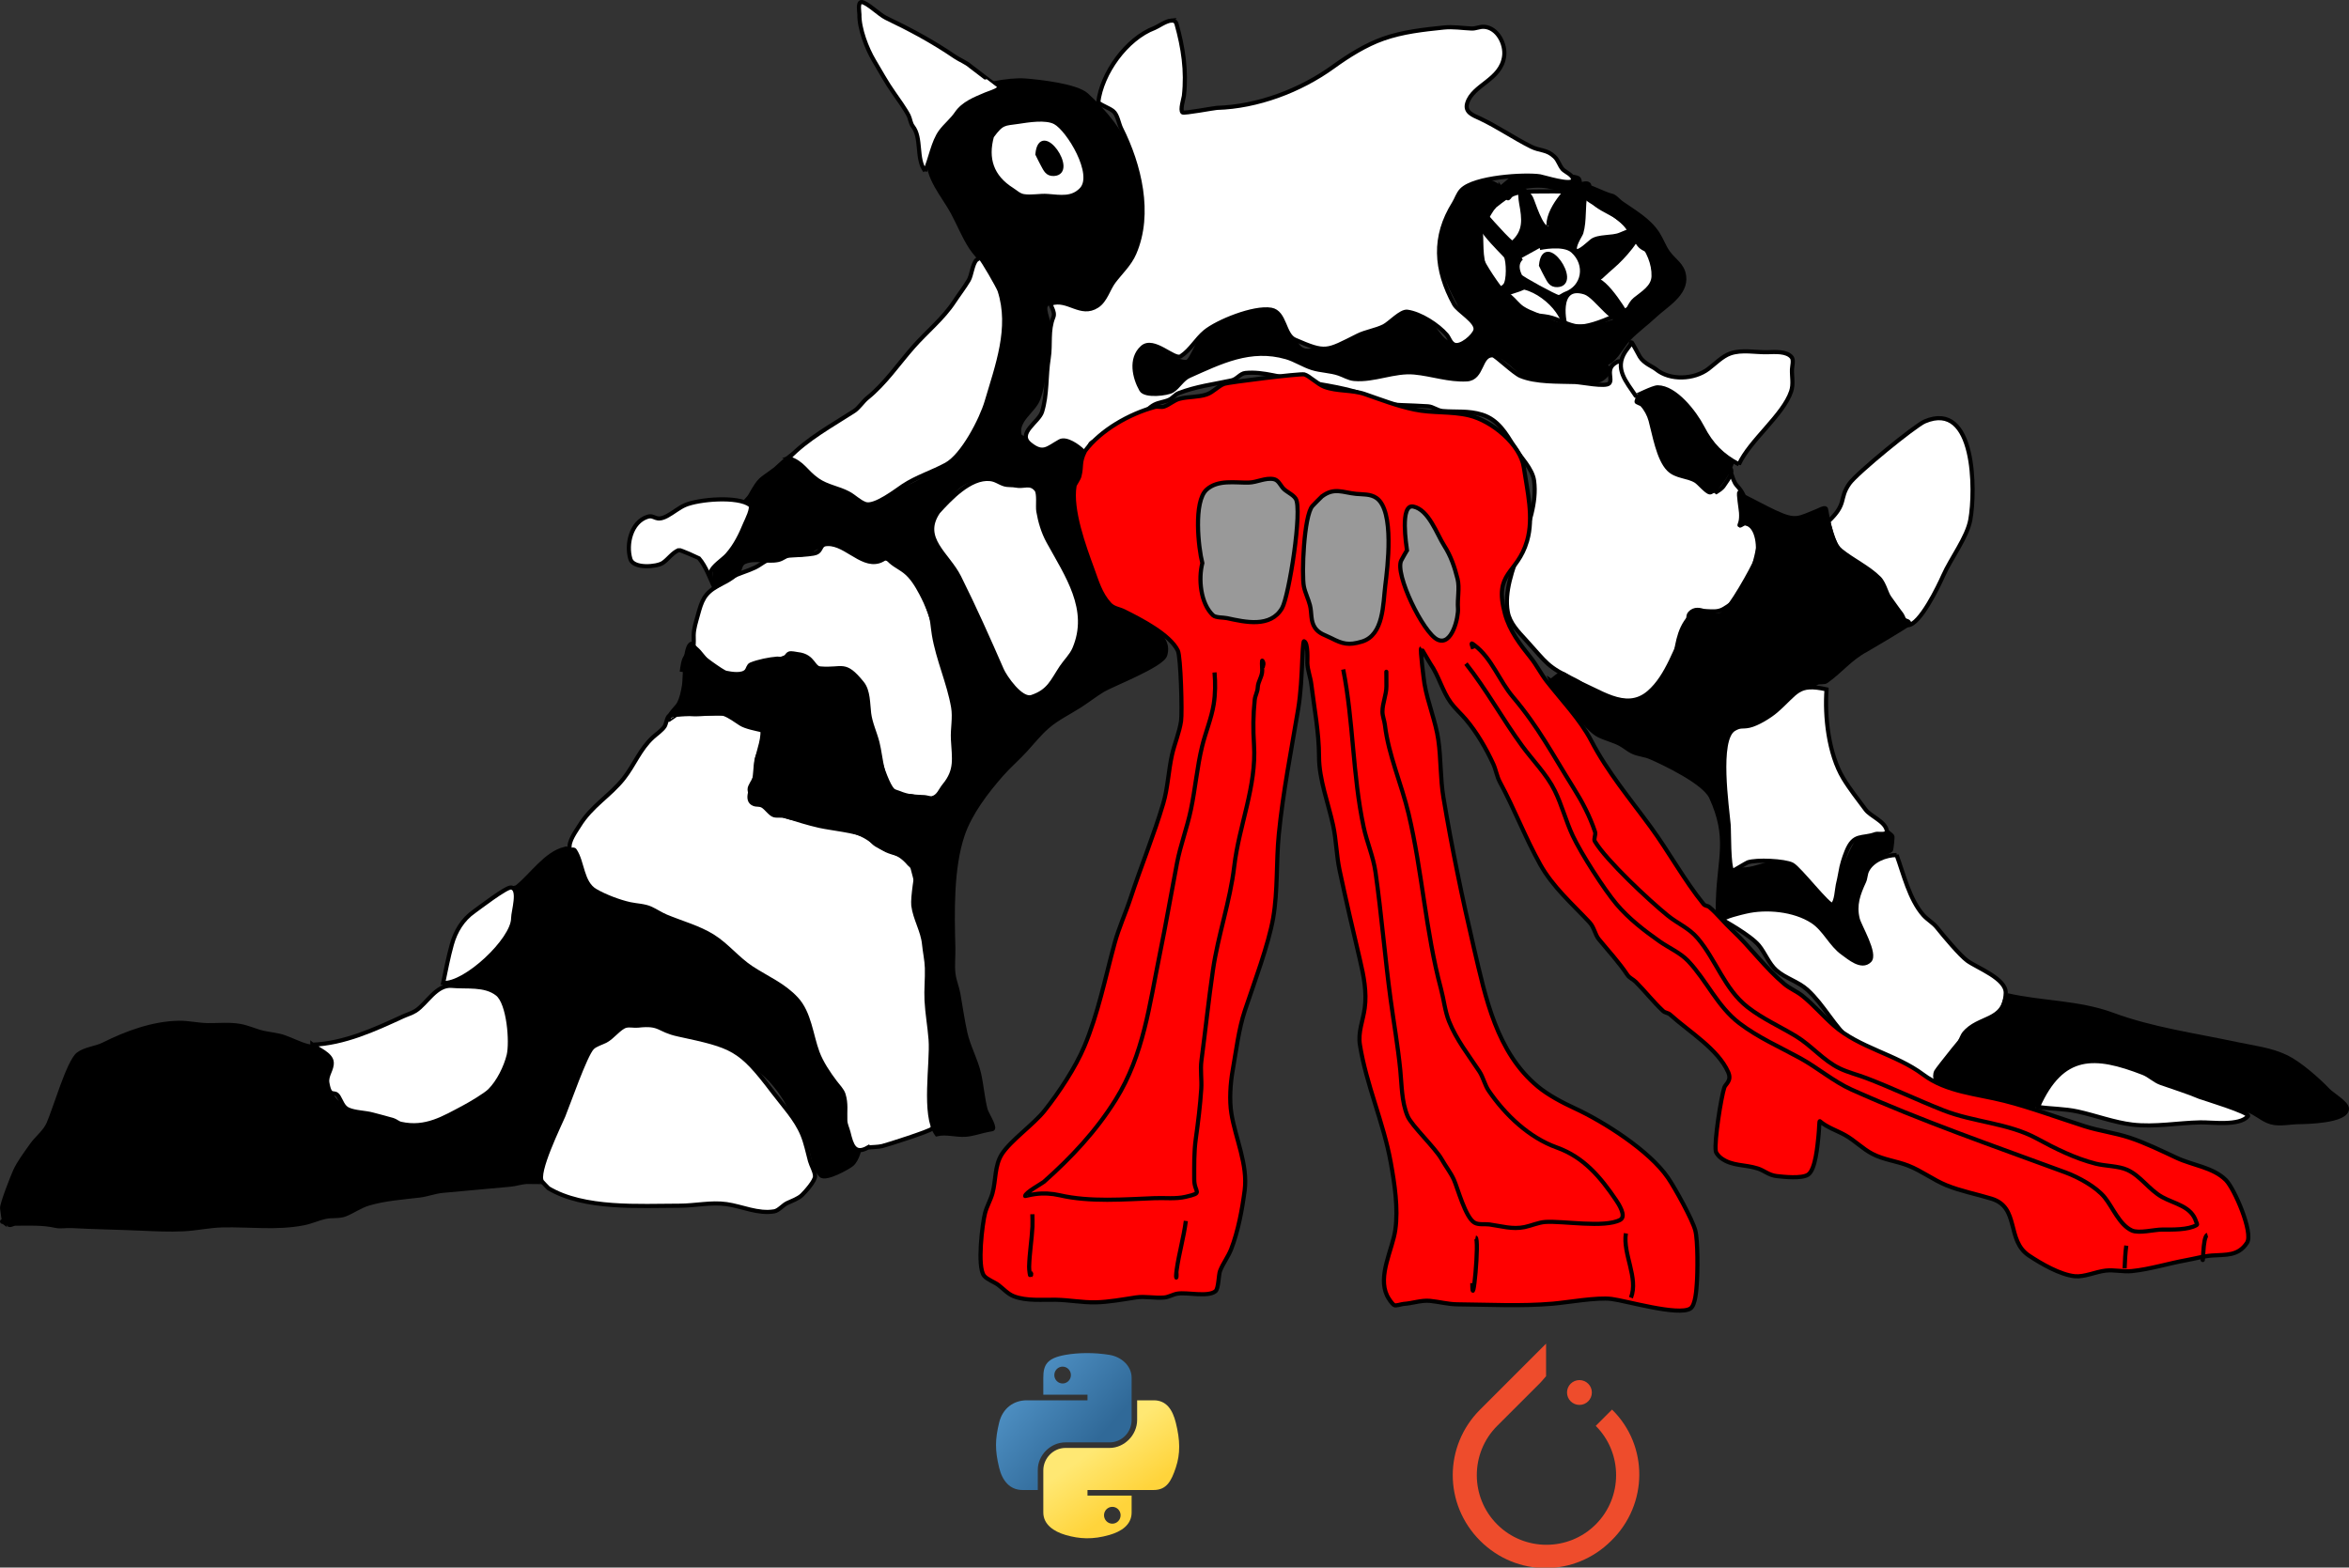 <?xml version="1.0" encoding="UTF-8" standalone="no"?>
<svg
   xmlns:dc="http://purl.org/dc/elements/1.1/"
   xmlns:cc="http://creativecommons.org/ns#"
   xmlns:rdf="http://www.w3.org/1999/02/22-rdf-syntax-ns#"
   xmlns:svg="http://www.w3.org/2000/svg"
   xmlns="http://www.w3.org/2000/svg"
   xmlns:xlink="http://www.w3.org/1999/xlink"
   xmlns:sodipodi="http://sodipodi.sourceforge.net/DTD/sodipodi-0.dtd"
   xmlns:inkscape="http://www.inkscape.org/namespaces/inkscape"
   version="1.1"
   id="svg2"
   width="566.811"
   height="378.291"
   viewBox="0 0 566.811 378.291"
   sodipodi:docname="golem.svg"
   inkscape:version="1.0.1 (3bc2e813f5, 2020-09-07)">
  <rect x="0" y="0" width="566.811" height="378.291" fill="#333333" stroke="none"/>
  <defs
     id="defs6">
    <linearGradient
       inkscape:collect="always"
       xlink:href="#linearGradient4689"
       id="linearGradient1478"
       gradientUnits="userSpaceOnUse"
       gradientTransform="matrix(0.224,0,0,0.226,528.846,309.371)"
       x1="26.649"
       y1="20.604"
       x2="135.665"
       y2="114.398" />
    <linearGradient
       id="linearGradient4689">
      <stop
         style="stop-color:#5a9fd4;stop-opacity:1;"
         offset="0"
         id="stop4691" />
      <stop
         style="stop-color:#306998;stop-opacity:1;"
         offset="1"
         id="stop4693" />
    </linearGradient>
    <linearGradient
       inkscape:collect="always"
       xlink:href="#linearGradient4671"
       id="linearGradient1475"
       gradientUnits="userSpaceOnUse"
       gradientTransform="matrix(0.224,0,0,0.226,528.846,309.371)"
       x1="150.961"
       y1="192.352"
       x2="112.031"
       y2="137.273" />
    <linearGradient
       id="linearGradient4671">
      <stop
         style="stop-color:#ffd43b;stop-opacity:1;"
         offset="0"
         id="stop4673" />
      <stop
         style="stop-color:#ffe873;stop-opacity:1"
         offset="1"
         id="stop4675" />
    </linearGradient>
  </defs>
  <sodipodi:namedview
     pagecolor="#ffffff"
     bordercolor="#666666"
     borderopacity="1"
     objecttolerance="10"
     gridtolerance="10"
     guidetolerance="10"
     inkscape:pageopacity="0"
     inkscape:pageshadow="2"
     inkscape:window-width="1920"
     inkscape:window-height="1016"
     id="namedview4"
     showgrid="false"
     inkscape:document-rotation="0"
     inkscape:zoom="0.57747054"
     inkscape:cx="-114.60522"
     inkscape:cy="399.33296"
     inkscape:window-x="0"
     inkscape:window-y="0"
     inkscape:window-maximized="1"
     inkscape:current-layer="g10"
     fit-margin-top="0"
     fit-margin-left="0"
     fit-margin-right="0"
     fit-margin-bottom="0" />
  <g
     inkscape:groupmode="layer"
     inkscape:label="Image"
     id="g10"
     style="display:inline"
     transform="translate(-1.766,-16.286)">
    <g
       id="g129">
      <path
         style="fill:#ffffff;stroke:#000000;stroke-width:1px;stroke-linecap:butt;stroke-linejoin:miter;stroke-opacity:1"
         d="m 363.838,61.663 c 0.587,0.82 1.13,1.674 1.761,2.461 0.13,0.162 0.606,-0.585 0.68,-0.64 0.738,-0.542 1.869,-0.737 2.761,-0.86 1.822,-0.251 13.672,-0.191 14.225,0.04 1.586,0.661 2.472,2.158 3.821,3.161 1.626,1.209 3.602,1.935 5.282,3.141 2.191,1.573 3.297,4.305 4.902,6.382 1.39,1.799 4.499,1.316 4.682,4.062 0.143,2.138 -1.635,7.318 -3.141,8.703 -2.557,2.353 -12.408,7.295 -16.226,6.963 -2.33,-0.203 -4.799,-1.824 -7.183,-2.301 -2.525,-0.505 -5.502,-0.271 -7.583,-2.121 -2.629,-2.337 -10.702,-13.028 -9.904,-16.486 0.222,-0.963 3.365,-6.986 4.302,-7.923 0.12,-0.12 2.723,-2.337 2.721,-2.341 -0.335,-0.762 -0.734,-1.494 -1.1,-2.241 z"
         id="path40" />
      <path
         style="fill:#000000;stroke:#000000;stroke-width:1px;stroke-linecap:butt;stroke-linejoin:miter;stroke-opacity:1"
         d="m 137.927,221.171 c 3.364,-0.467 5.783,1.746 6.395,4.994 0.213,1.133 0.122,2.566 0.764,3.565 0.515,0.802 1.718,1.376 2.504,1.839 3.881,2.287 8.863,2 12.874,4.074 2.649,1.37 5.195,3.098 7.88,4.485 2.436,1.258 5.185,2.018 7.498,3.509 1.679,1.081 3.176,2.423 4.838,3.523 3.203,2.119 7.322,3.406 10.101,6.112 3.893,3.789 4.638,8.68 7.046,13.327 2.431,4.692 5.955,8.433 7.343,13.638 0.672,2.519 0.533,5.102 1.259,7.611 0.767,2.649 3.494,3.637 2.448,6.734 -0.316,0.935 -0.787,2.015 -1.542,2.688 -0.726,0.648 -6.361,3.85 -7.498,2.646 -1.654,-1.752 -1.932,-5.524 -2.83,-7.753 -0.923,-2.291 -2.461,-4.216 -3.678,-6.338 -0.787,-1.372 -1.251,-2.909 -2.08,-4.244 -6.286,-10.129 -15.039,-12.348 -25.395,-15.562 -2.078,-0.645 -4.373,-1.8 -6.579,-1.938 -2.871,-0.18 -5.978,1.197 -8.276,2.801 -1.553,1.084 -3.462,1.691 -4.782,3.112 -3.539,3.811 -5.021,9.793 -6.777,14.543 -1.051,2.844 -2.401,5.605 -3.381,8.474 -0.482,1.409 -1.423,7.449 -2.532,8.559 -0.011,0.011 -4.322,-0.078 -4.683,-0.057 -1.345,0.079 -2.632,0.547 -3.975,0.665 -5.427,0.477 -10.863,0.993 -16.284,1.485 -1.895,0.172 -3.689,0.904 -5.588,1.132 -4.089,0.491 -8.318,0.769 -12.266,1.938 -2.061,0.611 -3.68,1.825 -5.631,2.617 -1.432,0.582 -3.211,0.27 -4.711,0.58 -1.826,0.378 -3.482,1.193 -5.334,1.556 -6.51,1.279 -13.027,0.36 -19.609,0.509 -3.149,0.072 -6.214,0.776 -9.337,0.934 -3.546,0.18 -7.243,-0.015 -10.795,-0.17 -5.429,-0.236 -10.861,-0.306 -16.298,-0.608 -1.246,-0.069 -2.639,0.231 -3.848,-0.042 -3.171,-0.716 -6.535,-0.523 -9.719,-0.523 -0.485,0 -0.918,0.38 -1.401,0.311 -0.362,-0.052 -0.319,-0.697 -0.594,-0.835 -0.104,-0.052 -1.163,0.272 -1.188,0.014 -0.018,-0.178 0.356,0.092 0.498,0.201 -0.161,-1.138 -0.366,-2.27 -0.484,-3.413 -0.103,-0.998 2.607,-7.848 3.127,-8.984 0.961,-2.099 2.689,-4.376 4.032,-6.281 1.237,-1.754 3.147,-3.132 4.032,-5.135 1.565,-3.542 4.849,-14.957 7.144,-16.75 1.629,-1.273 4.285,-1.449 6.14,-2.377 5.518,-2.759 11.868,-5.115 18.18,-5.22 2.271,-0.038 4.6,0.532 6.89,0.566 2.645,0.04 5.34,-0.279 7.979,0.212 1.936,0.36 3.704,1.242 5.617,1.655 1.578,0.341 3.34,0.481 4.867,1.004 1.898,0.651 3.704,1.644 5.645,2.15 1.236,0.323 2.754,0.053 3.876,0.707 6.332,3.693 -1.696,7.269 2.844,12.407 2.733,3.094 8.213,3.529 12.011,4.018 1.259,0.162 2.521,0.214 3.777,0.354 2.292,0.255 4.404,1.666 6.847,1.344 0.505,-0.067 6.276,-1.926 6.522,-2.037 0.606,-0.276 7.372,-5.871 7.866,-6.324 0.956,-0.876 2.441,-2.083 3.141,-3.169 1.771,-2.748 3.061,-7.662 2.646,-10.879 -0.206,-1.595 -0.804,-2.988 -1.245,-4.513 -0.39,-1.35 -0.363,-3.414 -1.542,-4.357 -1.778,-1.423 -3.953,-0.948 -6.083,-0.976 -1.631,-0.021 -3.81,-1.126 -5.404,-0.594 -0.119,0.04 -2.336,1.923 -2.476,0.523 -0.175,-1.744 4.035,-2.97 4.98,-3.791 0.843,-0.733 1.534,-1.62 2.306,-2.419 3.38,-3.496 7.745,-6.291 9.946,-10.809 0.73,-1.498 -0.653,-7.445 -0.637,-7.456 0.264,-0.175 0.908,-0.137 1.316,-0.467 3.486,-2.827 6.832,-7.937 11.304,-9.097 z"
         id="path9" />
      <path
         style="fill:#ffffff;stroke:#000000;stroke-width:1px;stroke-linecap:butt;stroke-linejoin:miter;stroke-opacity:1"
         d="m 77.135,268.409 c 7.676,-0.309 14.948,-3.635 21.816,-6.805 1.018,-0.47 2.161,-0.779 3.112,-1.386 2.707,-1.727 4.982,-6.372 8.757,-6.013 3.523,0.336 7.95,-0.433 10.964,1.952 2.79,2.208 3.496,11.673 2.731,14.798 -0.708,2.89 -2.453,6.414 -4.556,8.517 -1.073,1.073 -4.757,3.243 -6.14,3.975 -5.022,2.659 -9.334,5.38 -15.336,4.046 -0.685,-0.152 -1.213,-0.703 -1.882,-0.905 -1.641,-0.497 -3.301,-0.887 -4.966,-1.344 -1.758,-0.483 -4.213,-0.457 -5.871,-1.217 -1.235,-0.566 -1.61,-1.98 -2.264,-3.056 -1.109,-1.827 -2.04,0.652 -2.745,-3.339 -0.326,-1.848 1.212,-3.227 1.047,-5.036 -0.178,-1.954 -3.43,-3.134 -4.669,-4.188 z"
         id="path13" />
      <path
         style="fill:#ffffff;stroke:#000000;stroke-width:1px;stroke-linecap:butt;stroke-linejoin:miter;stroke-opacity:1"
         d="m 134.107,303.042 c 8.611,5.158 21.932,4.216 31.634,4.216 3.745,0 7.602,-0.907 11.332,-0.382 3.765,0.53 7.616,2.421 11.53,1.74 1.067,-0.186 2.098,-1.525 3.112,-1.995 1.087,-0.504 2.669,-1.064 3.551,-1.91 0.788,-0.757 3.237,-3.464 3.169,-4.612 -0.074,-1.261 -0.887,-2.441 -1.217,-3.65 -0.588,-2.155 -0.987,-4.3 -1.853,-6.38 -1.568,-3.763 -4.634,-6.994 -7.045,-10.186 -8.072,-10.684 -9.683,-11.099 -22.933,-13.963 -4.941,-1.068 -4.152,-2.746 -9.677,-2.122 -0.945,0.107 -2.015,-0.193 -2.929,0.042 -1.498,0.385 -3.19,2.742 -4.838,3.608 -0.988,0.519 -2.467,0.897 -3.268,1.698 -1.686,1.687 -5.848,13.702 -6.989,16.453 -0.774,1.867 -6.733,13.944 -5.093,15.859 0.475,0.555 1.009,1.056 1.514,1.585 z"
         id="path15" />
      <path
         style="fill:#ffffff;stroke:#000000;stroke-width:1px;stroke-linecap:butt;stroke-linejoin:miter;stroke-opacity:1"
         d="m 211.197,293.21 c 1.126,-0.132 2.307,-0.087 3.424,-0.34 1.101,-0.248 11.543,-3.595 12.04,-4.202 1.441,-1.761 0.462,-8.264 0.523,-10.568 0.1,-3.766 -0.278,-7.465 -0.453,-11.205 -0.277,-5.93 -0.266,-11.889 -0.905,-17.812 -0.426,-3.948 -1.27,-7.801 -1.57,-11.771 -0.148,-1.952 -2.047,-12.661 -3.212,-13.681 -1.181,-1.033 -3.868,-1.424 -5.348,-2.136 -1.921,-0.925 -3.389,-2.377 -5.235,-3.395 -2.291,-1.264 -5.362,-1.97 -7.866,-2.631 -6.065,-1.603 -10.695,-0.886 -16.1,-4.428 -1.356,-0.889 -4.544,-2.97 -3.707,-4.895 0.417,-0.959 1.144,-1.86 1.372,-2.886 0.251,-1.128 -0.001,-2.295 0.198,-3.424 0.431,-2.444 1.94,-5.796 1.217,-8.276 -0.473,-1.62 -1.845,-1.027 -3.197,-1.372 -1.324,-0.337 -2.458,-1.346 -3.834,-1.599 -1.188,-0.218 -13.826,-0.163 -15.209,0.382 -0.651,0.257 -0.789,1.986 -1.188,2.603 -0.615,0.95 -2.015,1.901 -2.858,2.674 -3.107,2.848 -4.444,6.611 -7.003,9.875 -3.328,4.245 -7.735,6.547 -10.78,11.516 -0.835,1.362 -2.563,3.647 -2.278,5.362 7e-4,0.004 -0.681,0.516 -0.566,0.608 0.523,0.419 1.324,-0.809 1.825,-0.057 1.903,2.855 1.633,7.769 4.923,9.705 2.296,1.351 5.823,2.684 8.389,3.24 1.631,0.353 3.484,0.356 5.008,1.061 1.256,0.581 2.464,1.4 3.721,1.924 3.694,1.539 7.869,2.654 11.261,4.782 3.389,2.125 5.952,5.441 9.309,7.64 3.799,2.488 7.683,4.044 10.837,7.442 3.143,3.385 3.552,8.782 5.093,12.931 0.938,2.525 2.691,5.12 4.301,7.243 0.616,0.813 1.652,1.853 1.967,2.858 0.711,2.275 0.345,4.046 0.439,6.338 0.041,1.002 0.529,1.9 0.764,2.858 0.739,3.007 1.454,5.497 4.697,3.636 z"
         id="path17" />
      <path
         style="fill:#ffffff;stroke:#000000;stroke-width:1px;stroke-linecap:butt;stroke-linejoin:miter;stroke-opacity:1"
         d="m 108.698,253.498 c 0.645,-3.085 1.242,-6.245 2.094,-9.295 0.887,-3.178 2.588,-6.013 5.348,-7.951 1.067,-0.749 7.804,-5.951 8.955,-5.786 2.265,0.324 0.495,5.79 0.495,7.413 0,5.204 -11.604,16.047 -16.892,15.619 z"
         id="path19" />
      <path
         style="fill:#ffffff;stroke:#000000;stroke-width:1px;stroke-linecap:butt;stroke-linejoin:miter;stroke-opacity:1"
         d="m 166.279,178.432 c 0.163,-1.184 0.303,-2.785 1.005,-3.749 0.498,-0.685 0.601,-1.894 1.033,-2.433 0.444,-0.555 1.905,1.032 2.15,1.302 1.199,1.315 5.535,7.367 7.809,6.649 2.971,-0.938 5.94,-2.271 8.842,-3.424 1.607,-0.638 3.522,-1.967 5.291,-2.094 0.915,-0.065 3.517,0.008 4.173,0.41 1.203,0.737 1.554,2.386 3.183,2.518 5.393,0.437 5.76,-1.73 10.031,3.537 1.523,1.878 1.394,4.97 1.684,7.286 0.303,2.421 1.414,4.702 2.009,7.045 0.948,3.73 1.036,9.829 4.287,12.478 0.937,0.764 2.906,0.283 3.99,0.481 1.511,0.276 3.538,1.037 5.079,0.934 0.38,-0.025 1.242,-0.863 1.528,-1.089 2.102,-1.664 3.182,-2.879 3.933,-5.617 0.56,-2.04 0.336,-4.412 0.368,-6.508 0.069,-4.46 0.351,-8.844 -0.354,-13.27 -0.447,-2.81 -1.908,-5.624 -2.759,-8.333 -1.164,-3.707 -2.398,-7.354 -3.65,-11.021 -0.832,-2.438 -1.042,-5.092 -2.292,-7.413 -0.282,-0.524 -0.884,-0.532 -1.245,-0.905 -0.526,-0.545 -0.948,-1.355 -1.5,-1.825 -2.178,-1.855 -8.279,-2.967 -11.035,-4.173 -0.25,-0.109 -0.41,-0.608 -0.623,-0.821 -0.819,-0.819 -2.744,-0.874 -3.834,-1.004 -1.239,-0.149 -3.663,-0.625 -4.697,0.127 -1.239,0.901 -0.745,2.045 -2.617,2.363 -3.385,0.574 -6.782,0.181 -10.158,1.188 -1.5,0.448 -2.567,1.513 -3.947,2.179 -1.827,0.881 -3.853,1.372 -5.617,2.306 -1.199,0.635 -2.329,1.518 -3.523,2.207 -3.142,1.812 -3.735,3.54 -4.683,7.045 -0.421,1.559 -0.96,3.133 -0.99,4.768 -0.017,0.91 0.098,1.953 -0.099,2.844 -0.093,0.418 -0.339,1.679 -0.255,1.259 0.069,-0.345 0.144,-0.673 0.255,-1.004"
         id="path21"
         sodipodi:nodetypes="csssssscssssssssssssssssssssssssssscsc" />
      <path
         id="path23"
         style="fill:#000000;stroke:#000000;stroke-width:1px;stroke-linecap:butt;stroke-linejoin:miter;stroke-opacity:1"
         d="m 247.41,35.686 c -4.361,0.124 -11.676,1.582 -14.121,4.309 -1.39,1.551 -1.88,3.592 -2.922,5.342 -1.555,2.609 -4.164,5.576 -4.521,8.703 -0.571,4.992 3.649,9.484 5.822,13.547 1.494,2.793 2.658,5.74 4.381,8.402 1.573,2.431 5.261,5.636 6.123,8.223 1.145,3.434 0.663,6.768 0.461,10.305 -0.606,10.615 -1.767,22.969 -9.145,31.352 -1.273,1.446 -3.564,1.989 -5.062,3.18 -4.304,3.421 -4.538,3.49 -9.742,5.803 -7.182,3.192 -10.141,1.93 -16.527,-1.68 -2.921,-1.651 -6.93,-7.398 -7.623,-7.744 -1.085,-0.542 -4.817,3.388 -5.781,4.123 -3.675,2.8 -3.453,1.912 -5.982,6.361 -0.459,0.807 -1.451,1.352 -1.541,2.381 -0.226,2.596 1.37,4.476 0.1,7.143 -0.69,1.449 -2.117,2.458 -3.541,3.201 -3.325,1.735 -3.898,6.099 -3.662,9.383 1.746,-0.784 4.113,-1.909 5.543,-3.34 0.911,-0.911 0.451,-2.228 1.861,-2.801 2.463,-1.001 5.434,0.102 8.021,-0.461 1.104,-0.24 2.028,-1.155 3.102,-1.32 1.039,-0.16 2.02,0.234 3.062,-0.121 1.706,-0.581 3.164,-1.921 4.922,-2.301 4.617,-0.998 8.727,5.406 13.205,4.062 0.7,-0.21 1.294,-0.584 1.836,-1.039 1.135,1.658 2.827,2.273 4.404,3.486 1.709,1.315 2.943,3.384 3.934,5.248 0.749,1.409 1.477,3.012 2.064,4.5 0.695,1.76 0.723,3.671 1.033,5.531 0.998,5.988 3.596,11.49 4.641,17.457 0.45,2.571 -0.179,5.207 -0.043,7.781 0.243,4.612 0.973,7.419 -2.107,11.148 -0.943,1.141 -1.357,2.704 -2.943,3.07 -0.448,0.103 -1.298,-0.225 -1.797,-0.256 -2.492,-0.156 -3.684,0.001 -6.211,-1.047 -0.493,-0.204 -1.127,-0.288 -1.514,-0.693 -2.123,-2.224 -5.341,-14.593 -6.068,-17.824 -0.25,-1.112 -0.501,-6.353 -0.977,-6.947 -1.061,-1.324 -2.108,-2.44 -3.508,-3.537 -0.916,-0.718 -4.709,-0.07 -6.197,-0.367 -2.51,-0.502 -2.115,-3.644 -6.111,-4.088 -0.51,-0.057 -1.571,-0.342 -2.066,-0.156 -0.539,0.202 -0.84,1.093 -1.314,1.33 -0.38,0.19 -1.154,-0.129 -1.557,-0.1 -1.891,0.138 -4.645,0.688 -6.395,1.416 -0.594,0.248 -0.679,1.112 -1.047,1.541 -1.018,1.188 -3.649,0.727 -4.98,0.453 -0.883,-0.182 -6.481,-4.324 -7.131,-5.023 -0.194,-0.209 -0.732,-2.058 -1.117,-1.994 -1.774,0.296 -1.57,8.398 -1.84,10.016 -0.258,1.547 -0.568,3.215 -1.344,4.6 -0.387,0.691 -2.78,2.802 -2.307,3.748 0.015,0.03 1.651,-1.205 1.896,-1.244 1.208,-0.195 2.698,-0.192 3.904,-0.1 1.606,0.124 6.345,-0.502 7.484,-0.07 1.452,0.549 2.704,1.512 4.018,2.361 1.208,0.782 3.753,1.254 5.25,1.6 0.696,0.16 -0.289,3.529 -0.326,3.791 -0.183,1.284 -0.88,2.209 -1.104,3.438 -0.295,1.621 -0.229,3.373 -0.594,4.967 -0.305,1.334 -2.307,4.715 0,5.588 0.661,0.25 1.305,0.024 2.037,0.41 0.869,0.459 1.951,2.119 2.844,2.307 0.91,0.191 1.906,-0.057 2.801,0.227 2.538,0.805 5.436,1.727 8.107,2.32 2.875,0.639 8.756,1.194 11.205,2.418 0.987,0.494 1.607,1.59 2.518,2.137 3.267,1.961 5.176,1.359 7.951,4.654 0.332,0.394 1.712,1.271 1.838,1.711 0.004,0.014 -1.088,6.475 -0.861,8.291 0.4,3.201 2.281,6.124 2.588,9.295 0.185,1.913 0.637,3.89 0.693,5.801 0.077,2.61 -0.216,5.222 -0.084,7.824 0.16,3.146 0.733,6.253 0.975,9.393 0.444,5.766 -1.859,18.298 1.473,22.904 2.32,-0.563 4.654,0.294 7.002,0.113 1.861,-0.143 3.815,-0.889 5.674,-1.217 0.128,-0.023 0.815,-0.071 0.906,-0.254 0.355,-0.709 -1.592,-3.774 -1.797,-4.57 -0.724,-2.82 -0.926,-5.763 -1.557,-8.602 -0.756,-3.404 -2.579,-6.547 -3.34,-9.973 -0.69,-3.104 -1.109,-6.208 -1.668,-9.338 -0.289,-1.617 -0.961,-3.147 -1.176,-4.781 -0.274,-2.088 0.015,-4.254 -0.041,-6.354 -0.228,-8.533 -0.477,-19.254 2.277,-27.332 1.775,-5.206 5.714,-10.352 9.295,-14.445 1.849,-2.114 4.013,-3.945 5.898,-6.025 1.68,-1.854 3.328,-3.913 5.221,-5.561 2.378,-2.07 5.294,-3.438 7.924,-5.135 1.867,-1.204 3.616,-2.595 5.518,-3.736 2.257,-1.354 14.209,-5.944 14.982,-8.416 1.439,-4.598 -4.362,-7.242 -7.627,-8.828 -7.781,-3.78 -8.127,-8.049 -10.766,-15.789 -1.482,-4.347 -3.947,-8.039 -3.551,-12.932 0.062,-0.76 0.581,-1.361 0.807,-2.064 0.497,-1.545 1.975,-7.938 1.668,-9.268 -0.67,-2.901 -1.103,-3.118 -4.031,-2.955 -0.881,0.049 -1.773,-0.108 -2.617,0.254 -1.717,0.736 -2.471,2.782 -3.283,4.344 -0.376,0.723 -0.87,1.471 -1.283,2.248 0.066,-0.604 0.163,-1.195 0.348,-1.75 0.181,-0.542 1.308,-1.203 1.359,-1.619 0.061,-0.492 -1.414,-1.908 -1.82,-2.221 -0.623,-0.48 -4.206,-2.049 -4.301,-2.381 -1.048,-3.665 3.363,-5.91 4.461,-8.805 1.631,-4.3 2.121,-12.021 2.701,-16.865 0.176,-1.466 -1.513,-4.563 -0.84,-5.742 1.338,-2.343 8.671,1.551 9.543,1.461 5.157,-0.534 8.751,-8.146 10.764,-12.045 3.757,-7.28 3.177,-18.027 0.221,-25.629 -2.155,-5.54 -6.424,-10.678 -10.703,-14.586 -2.484,-2.268 -11.453,-3.238 -14.887,-3.502 -0.48,-0.037 -1.041,-0.045 -1.664,-0.027 z m -8.844,96.225 c 3.251,0.109 7.705,1.109 9.768,1.58 0.662,0.151 1.406,0.032 2.021,0.34 0.098,0.049 0.965,0.766 1.119,0.42 0.045,-0.102 0.075,-0.211 0.113,-0.316 0.855,6.428 5.796,17.966 7.811,22.824 0.94,2.266 2.253,4.367 2.801,6.791 0.604,2.677 -1.265,4.323 -2.164,6.635 -1.425,3.665 -1.877,7.716 -5.037,10.412 -0.92,0.785 -2.173,1.129 -3.154,1.783 -0.634,0.422 -1.605,1.36 -2.293,1.557 -0.594,0.17 -1.385,-1.316 -1.584,-1.641 -0.672,-1.1 -0.722,-2.394 -1.33,-3.51 -0.943,-1.728 -2.173,-3.287 -3.127,-5.021 -1.716,-3.12 -3.272,-6.293 -5.164,-9.309 -1.158,-1.846 -2.907,-3.354 -3.777,-5.377 -0.753,-1.75 -0.643,-3.605 -1.23,-5.404 -1.017,-3.114 -2.894,-5.59 -4.314,-8.432 -0.629,-1.258 -0.858,-3.38 -2.146,-4.256 2.897,-2.982 4.637,-7.483 8.973,-8.838 0.684,-0.214 1.633,-0.275 2.717,-0.238 z" />
      <path
         style="opacity:1;fill:#ffffff;stroke:#000000;stroke-width:1px;stroke-linecap:butt;stroke-linejoin:miter;stroke-opacity:1"
         d="m 241.111,49.178 c 2.47,-3.392 3.016,-2.991 6.282,-3.481 2.422,-0.363 6.706,-1.099 8.963,0.1 3.202,1.701 9.823,12.554 6.363,16.206 -2.25,2.374 -5.089,1.816 -8.143,1.581 -1.911,-0.147 -3.901,0.35 -5.802,0.04 -1.12,-0.183 -1.887,-0.984 -2.801,-1.561 -4.925,-3.105 -6.346,-7.489 -4.862,-12.885 z"
         id="path20" />
      <path
         style="fill:#000000;stroke:#000000;stroke-width:1px;stroke-linecap:butt;stroke-linejoin:miter;stroke-opacity:1"
         d="m 252.096,53.5 c 0.786,-8.265 9.514,4.519 3.941,4.762 -1.583,0.069 -2.006,-1.049 -2.661,-2.241 -0.483,-0.879 -0.578,-1.128 -1.28,-2.521 z"
         id="path22" />
      <path
         style="fill:#ffffff;stroke:#000000;stroke-width:1px;stroke-linecap:butt;stroke-linejoin:miter;stroke-opacity:1"
         d="m 174.126,158.018 c -1.08,-2.186 -1.989,-5.056 -3.741,-7.043 -0.014,-0.015 -4.518,-2.062 -4.822,-1.941 -1.564,0.625 -2.559,2.22 -3.882,3.101 -1.451,0.967 -7.075,1.453 -7.803,-0.94 -1.076,-3.537 0.17,-8.916 4.102,-10.184 1.866,-0.602 1.867,1.334 4.782,-0.22 1.447,-0.772 2.854,-1.983 4.342,-2.621 3.28,-1.406 12.684,-2.219 15.646,0 0.784,0.588 -0.904,3.845 -1.14,4.422 -1.135,2.769 -2.384,5.339 -4.382,7.603 -1.001,1.134 -3.568,2.705 -3.982,4.182 -0.391,1.396 0.28,2.282 0.88,3.641 z"
         id="path24" />
      <path
         style="fill:#ffffff;stroke:#000000;stroke-width:1px;stroke-linecap:butt;stroke-linejoin:miter;stroke-opacity:1"
         d="m 228.146,139.832 c 2.783,-3.055 7.719,-8.422 12.505,-7.943 1.414,0.141 2.179,0.883 3.461,1.28 0.863,0.268 1.882,0.108 2.781,0.3 1.912,0.41 3.455,-0.837 4.942,0.98 0.732,0.895 0.274,3.986 0.48,5.202 0.426,2.508 1.179,5.05 2.401,7.283 4.457,8.146 10.371,16.415 6.283,25.95 -0.686,1.601 -2.12,2.96 -3.081,4.402 -2.233,3.349 -3.002,5.809 -7.183,7.203 -2.614,0.871 -6.491,-4.868 -7.223,-6.542 -3.293,-7.539 -6.62,-15.019 -10.304,-22.388 -2.775,-5.551 -9.418,-9.31 -5.062,-15.726 z"
         id="path26" />
      <path
         style="fill:#ffffff;stroke:#000000;stroke-width:1px;stroke-linecap:butt;stroke-linejoin:miter;stroke-opacity:1"
         d="m 192.073,126.847 c 4.53,-4.707 10.339,-7.833 15.766,-11.344 1.225,-0.793 2.085,-2.267 3.241,-3.201 4.28,-3.457 7.453,-8.181 11.064,-12.285 3.164,-3.595 7.214,-6.87 9.844,-10.884 1.148,-1.751 2.482,-3.441 3.541,-5.242 0.674,-1.146 0.9,-3.9 1.861,-4.862 0.098,-0.098 0.826,-0.576 0.94,-0.5 0.531,0.354 4.356,7.003 4.642,7.883 2.925,9.001 -0.597,18.187 -3.121,26.79 -1.268,4.322 -5.77,13.031 -9.784,15.206 -3.355,1.817 -7.147,2.994 -10.324,5.082 -1.623,1.067 -6.929,5.252 -9.184,4.422 -1.524,-0.562 -2.592,-1.771 -4.022,-2.541 -2.481,-1.336 -5.152,-1.599 -7.503,-3.241 -2.954,-2.063 -3.451,-4.133 -6.963,-5.282 z"
         id="path28" />
      <path
         style="fill:#ffffff;stroke:#000000;stroke-width:1px;stroke-linecap:butt;stroke-linejoin:miter;stroke-opacity:1"
         d="m 224.985,57.541 c -2.224,-2.924 -0.732,-7.961 -2.961,-10.784 -0.551,-0.697 -0.611,-1.766 -1,-2.561 -0.671,-1.369 -2.725,-4.283 -3.581,-5.482 -1.703,-2.385 -3.223,-5.192 -4.742,-7.723 -1.779,-2.965 -3.641,-7.83 -3.561,-11.244 0.01,-0.437 -0.498,-3.019 0.54,-2.961 1.278,0.071 4.3,3.064 5.842,3.801 5.87,2.807 11.271,5.701 16.666,9.383 1.166,0.796 2.651,1.332 3.701,2.261 0.343,0.303 6.959,5.285 6.963,5.282 0.098,-0.065 -0.172,0.161 -0.26,0.24 -0.594,0.535 -2.157,0.967 -2.941,1.3 -2.584,1.098 -5.439,2.175 -7.083,4.602 -1.067,1.576 -2.626,2.8 -3.781,4.342 -1.892,2.523 -2.487,6.712 -3.802,9.544 z"
         id="path30" />
      <path
         style="fill:#000000;stroke:#000000;stroke-width:1px;stroke-linecap:butt;stroke-linejoin:miter;stroke-opacity:1"
         d="m 278.886,112.202 c -0.675,-1.476 -1.397,-2.841 -2.101,-4.282 -0.379,-0.776 -0.673,-1.467 -0.76,-2.341 -0.117,-1.167 -0.273,-3.259 0.48,-4.302 0.52,-0.72 3.762,-1.518 4.662,-1.18 0.926,0.347 1.004,1.283 1.721,1.821 0.772,0.579 4.594,2.166 5.482,1.601 1,-0.636 2.732,-5.242 3.862,-6.622 2.959,-3.617 12.71,-5.986 17.046,-5.082 4.812,1.003 3.49,9.424 8.303,9.123 2.318,-0.145 6.49,-0.296 8.503,-1.421 4.29,-2.397 7.565,-5.623 12.485,-6.943 9.068,-2.433 9.412,6.087 13.145,6.502 1.877,0.209 2.17,-0.377 3.741,-0.9 3.859,-1.285 1,-4.941 1.801,-5.742 0.502,-0.503 2.515,1.098 2.701,1.32 0.432,0.519 0.802,0.996 1.34,1.401 4.424,3.318 10.339,6.165 15.826,7.263 2.181,0.436 4.771,0.779 6.983,1 0.789,0.079 1.859,-0.361 2.641,-0.1 1.427,0.476 4.448,1.503 2.541,3.601 -1.963,2.16 -4.071,1.283 -6.542,1.2 -0.964,-0.032 -12.002,-0.619 -12.365,-0.84 -3.083,-1.884 -5.125,-5.256 -8.923,-5.762 -0.845,-0.113 -0.53,1.767 -0.96,2.341 -0.647,0.863 -4.369,3.467 -5.542,3.701 -2.285,0.457 -3.942,-0.602 -6.082,-1.02 -3.064,-0.6 -7.317,-1.212 -10.444,-0.66 -3.921,0.692 -9.044,2.694 -12.625,1.641 -1.564,-0.46 -3.068,-1.584 -4.802,-2.041 -2.293,-0.603 -4.97,-0.281 -7.343,-0.8 -1.32,-0.289 -2.549,-0.972 -3.882,-1.2 -4.931,-0.845 -10.684,0.077 -15.266,2.041 -5.111,2.19 -9.819,6.975 -15.626,6.682 z"
         id="path32" />
      <path
         style="fill:#000000;stroke:#000000;stroke-width:1px;stroke-linecap:butt;stroke-linejoin:miter;stroke-opacity:1"
         d="m 366.66,74.988 c 3.314,-2.838 2.84,-5.943 2.161,-9.684 -0.18,-0.991 -0.337,-2.713 -0.06,-3.681 0.013,-0.047 0.157,-0.493 0.18,-0.44 0.528,1.231 1.651,1.642 2.281,2.901 0.55,1.1 2.327,7.303 4.102,7.303 0.056,0 0.129,-1.548 0.14,-1.621 0.384,-2.472 2.056,-4.942 3.641,-6.803 0.443,-0.519 5.074,-3.148 6.002,-2.221 0.565,0.565 -0.567,1.501 -0.74,2.281 -0.69,3.105 -0.148,6.381 -1.04,9.464 -0.15,0.517 -2.319,3.649 -1.281,4.342 0.75,0.5 3.272,-1.98 3.821,-2.401 1.572,-1.203 4.918,-0.715 6.823,-1.521 1.243,-0.526 2.595,-1.01 3.782,-1.681 0.064,-0.036 0.854,-0.49 0.88,-0.42 0.959,2.495 -4.445,8.051 -6.222,9.564 -1.05,0.893 -2.043,1.836 -3.061,2.761 -0.459,0.417 -2.343,0.811 -1.741,0.66 2.756,-0.688 8.662,9.444 8.503,9.544 -3.56,2.224 -7.696,-5.554 -10.664,-6.482 -7.237,-2.262 -4.76,8.243 -4.542,8.243 0.05,0 -0.931,-2.193 -2.021,-3.741 -1.771,-2.517 -4.909,-4.909 -7.923,-5.662 -0.122,-0.031 -7.999,2.973 -7.523,1.781 0.336,-0.84 2.135,-1.571 2.761,-2.321 0.938,-1.125 0.835,-5.753 0.22,-6.983 -0.314,-0.628 -10.591,-9.887 -5.882,-11.064 0.056,-0.014 5.005,5.855 7.403,7.883 z"
         id="path34" />
      <path
         style="fill:#000000;stroke:#000000;stroke-width:1px;stroke-linecap:butt;stroke-linejoin:miter;stroke-opacity:1"
         d="m 363.838,61.663 c -3.149,-2.684 -5.576,-1.589 -8.403,0.78 -6.16,5.161 -7.139,11.082 -5.142,18.867 1.019,3.974 3.184,7.267 4.882,10.924 0.911,1.962 2.864,3.867 4.762,4.902 0.697,0.38 1.602,0.22 2.281,0.66 5.873,3.809 20.701,9.084 27.55,6.002 1.911,-0.86 3.562,-4.23 5.022,-5.742 1.954,-2.024 4.242,-3.656 6.282,-5.582 2.627,-2.481 7.685,-5.234 7.063,-9.604 -0.391,-2.741 -2.438,-3.644 -3.881,-5.682 -1.002,-1.414 -1.557,-3.082 -2.501,-4.542 -2.148,-3.319 -5.666,-5.229 -8.783,-7.423 -0.662,-0.466 -1.56,-1.621 -2.401,-1.741 -1.279,-0.183 -7.697,-3.461 -7.803,-2.661 -0.418,3.142 5.541,5.327 7.623,6.763 4.874,3.361 10.591,9.173 10.384,15.386 -0.088,2.65 -2.636,4.049 -4.462,5.542 -1.426,1.167 -1.677,3.142 -3.101,4.282 -3.384,2.706 -14.048,3.071 -17.567,0.9 -2.074,-1.279 -4.54,-1.746 -6.543,-3.081 -1.026,-0.684 -1.92,-1.924 -2.901,-2.741 -2.037,-1.697 -3.594,-2.591 -5.162,-4.982 -2.234,-3.405 -1.664,-6.917 -1.941,-10.664 -0.049,-0.664 -0.665,-2.091 -0.36,-2.701 0.788,-1.575 9.04,-7.905 10.844,-8.163 2.231,-0.318 4.358,-0.456 6.583,0.1 0.97,0.242 6.369,1.26 6.783,-0.12 0.137,-0.457 0.087,-1.826 -0.38,-2.081 -1.705,-0.93 -14.86,-0.84 -16.546,0.56 -0.732,0.608 -1.454,1.227 -2.181,1.841 z"
         id="path36" />
      <path
         id="path38"
         style="fill:#ffffff;stroke:#000000;stroke-width:1px;stroke-linecap:butt;stroke-linejoin:miter;stroke-opacity:1"
         d="m 284.385,21.238 c -1.333,0.119 -3.258,1.511 -3.998,1.791 -6.838,2.583 -12.796,10.982 -13.625,18.006 1.228,0.904 2.629,1.287 3.621,2.08 1.053,0.842 1.335,3.012 1.9,4.143 4.397,8.794 7.342,20.544 3.201,30.131 -1.149,2.661 -3.211,4.531 -4.941,6.803 -1.369,1.797 -2.018,4.617 -4.041,5.922 -4.01,2.586 -7.032,-1.937 -11.105,-0.58 -0.53,0.176 1.126,1.879 0.541,3.301 -1.314,3.192 -0.586,6.567 -1.121,9.885 -0.696,4.317 -0.302,8.709 -1.6,12.943 -0.77,2.514 -6.174,5.174 -2.861,7.824 3.133,2.507 4.15,0.961 7.143,-0.701 1.578,-0.876 4.49,1.269 5.482,2.262 0.302,0.302 0.214,1.254 0.619,1.119 0.468,-0.156 0.868,-2.368 1.381,-2.881 1.017,-1.017 2.212,-0.507 3.102,-1.1 1.056,-0.704 1.427,-2.488 2.381,-3.061 1.969,-1.181 4.284,-1.643 6.342,-2.643 1.265,-0.614 2.202,-1.868 3.502,-2.541 1.137,-0.588 2.471,-0.641 3.621,-1.199 0.803,-0.389 1.431,-1.264 2.201,-1.561 4.345,-1.671 8.259,-2.103 12.785,-3.082 1.345,-0.291 2.079,-1.677 3.361,-1.801 4.522,-0.438 8.682,1.315 13.064,1.621 0.621,0.043 1.871,-0.473 2.381,-0.32 0.687,0.206 1.313,1.203 1.9,1.301 3.113,0.519 6.455,1.109 9.484,2 1.563,0.46 3.199,2.481 4.561,2.662 4.14,0.552 8.473,0.493 12.666,0.779 1.297,0.088 2.236,1.027 3.541,1.141 3.24,0.282 6.198,-0.167 9.543,0.881 3.834,1.202 5.768,4.488 7.744,7.783 1.5,2.501 4.381,5.186 4.781,8.162 1.405,10.45 -8.047,22.071 -6.361,31.611 0.492,2.786 2.564,4.831 4.361,6.803 5.343,5.862 4.979,6.329 11.924,9.725 3.801,1.858 6.285,6.063 10.984,6.201 1.96,0.058 3.446,-0.833 5.281,-1.381 10.869,-3.242 5.528,-13.548 11.365,-20.086 2.442,-2.735 5.415,-0.389 8.082,-1.9 6.134,-3.475 7.133,-8.912 8.545,-15.127 0.229,-1.008 0.8,-2.85 0.52,-3.881 -0.505,-1.854 -3.07,-1.35 -4.332,-1.988 0.761,-3.623 1.32,-5.837 -1.391,-8.756 -0.798,-0.86 -1.038,-2 -1.43,-3.064 -0.242,1.02 -1.252,2.237 -1.611,2.824 -0.574,0.939 -1.275,1.288 -1.93,1.721 -1.438,-1.072 -3.137,-2.072 -4.252,-2.842 -1.987,-1.372 -4.231,-1.217 -5.963,-3.061 -2.205,-2.347 -2.561,-6.493 -3.441,-9.424 -0.561,-1.87 -2.224,-4.069 -3.16,-5.842 -0.466,-0.883 -0.614,-2.743 -1.221,-3.5 -0.505,-0.631 -2.104,-1.002 -2.822,-1.721 -1.312,-1.313 -1.174,-3.809 -2.52,-5.043 -0.265,-0.243 -0.688,0.12 -0.9,0.24 -2.646,1.499 -0.612,3.992 -1.621,5.002 -0.925,0.926 -6.691,-0.292 -8.203,-0.34 -4.059,-0.129 -9.467,0.097 -13.205,-1.461 -1.629,-0.679 -6.018,-4.947 -6.662,-4.982 -3.167,-0.176 -2.398,5.588 -6.264,5.803 -4.36,0.242 -8.369,-1.256 -12.684,-1.66 -4.85,-0.455 -9.693,2 -14.525,1.561 -1.274,-0.116 -2.494,-0.874 -3.682,-1.281 -2.07,-0.711 -4.399,-0.694 -6.443,-1.34 -2.152,-0.679 -4.137,-2.018 -6.223,-2.621 -8.675,-2.511 -15.852,1.155 -23.428,4.521 -1.695,0.753 -2.578,2.655 -4.123,3.582 -1.156,0.694 -6.522,1.368 -7.441,-0.24 -1.656,-2.898 -2.751,-7.504 0.219,-10.205 2.736,-2.488 7.762,3.108 9.305,2.102 2.354,-1.536 3.705,-4.154 5.822,-5.902 2.984,-2.465 11.8,-6.05 15.986,-5.322 3.364,0.585 3.064,6.062 5.742,7.223 7.54,3.267 7.51,2.828 15.125,-0.98 1.958,-0.979 4.346,-1.282 6.303,-2.26 1.44,-0.72 4.103,-3.712 5.682,-3.502 3.173,0.423 7.443,3.179 9.504,5.582 0.622,0.725 0.863,1.901 1.781,2.342 1.565,0.751 4.834,-2.082 5.162,-3.502 0.471,-2.043 -4.227,-4.537 -5.162,-6.242 -4.586,-8.361 -5.055,-16.32 -0.06,-24.309 0.664,-1.062 0.983,-2.306 1.861,-3.223 3.027,-3.158 15.28,-3.884 18.947,-3.32 0.846,0.13 7.698,2.341 7.941,0.881 0.193,-1.156 -1.958,-1.969 -2.5,-2.602 -0.8,-0.934 -1.026,-2.132 -1.941,-3.002 -1.951,-1.853 -3.476,-1.346 -5.662,-2.439 -4.252,-2.126 -8.05,-4.793 -12.363,-6.822 -1.602,-0.754 -3.74,-1.438 -3.043,-3.703 1.372,-4.459 8.145,-5.53 8.904,-11.303 0.388,-2.951 -1.608,-6.9 -4.861,-7.104 -1.016,-0.064 -1.963,0.461 -2.982,0.42 -2.308,-0.092 -4.407,-0.485 -6.742,-0.24 -4.967,0.52 -9.815,1.033 -14.525,2.682 -4.312,1.509 -8.515,4.173 -12.184,6.822 -7.961,5.75 -18.262,9.602 -28.012,9.885 -0.625,0.018 -7.953,1.4 -8.303,1.1 -0.647,-0.554 0.273,-3.417 0.34,-4.021 0.669,-6.023 -0.184,-11.601 -1.781,-17.307 -0.195,-0.695 -0.677,-0.904 -1.283,-0.85 z M 419.49,130.465 c 0.126,-0.531 0.055,-1.012 -0.451,-1.316 -0.031,-0.019 0.133,0.545 0.16,0.6 0.115,0.23 0.202,0.474 0.291,0.717 z" />
      <path
         style="fill:#000000;stroke:#000000;stroke-width:1px;stroke-linecap:butt;stroke-linejoin:miter;stroke-opacity:1"
         d="m 397.391,110.941 c 2.985,0.182 6.068,-3.023 8.503,-0.4 1.045,1.125 1.647,2.647 2.761,3.761 1.843,1.844 3.506,3.949 5.242,5.902 1.041,1.17 5.273,4.98 5.862,5.962 1.046,1.742 -4.066,9.173 -5.442,8.943 -0.851,-0.142 -2.56,-2.271 -3.361,-2.761 -2.036,-1.245 -4.706,-0.965 -6.542,-2.801 -2.505,-2.505 -3.463,-8.539 -4.362,-11.804 -0.387,-1.407 -1.122,-2.767 -2.101,-3.821 -0.142,-0.153 -1.342,-0.558 -1.301,-0.7 0.225,-0.767 0.494,-1.521 0.74,-2.281 z"
         id="path42" />
      <path
         style="fill:#ffffff;stroke:#000000;stroke-width:1px;stroke-linecap:butt;stroke-linejoin:miter;stroke-opacity:1"
         d="m 421.361,128.348 c 2.609,-5.757 10.704,-11.903 12.605,-17.607 0.587,-1.762 0.15,-3.506 0.2,-5.302 0.021,-0.745 0.458,-2.255 -0.06,-2.921 -1.188,-1.527 -4.107,-1.289 -5.802,-1.24 -2.946,0.084 -6.197,-0.69 -9.043,0.32 -1.928,0.684 -3.679,2.524 -5.302,3.741 -3.384,2.538 -9.212,2.859 -12.585,0.08 -0.79,-0.651 -2.903,-1.395 -3.922,-3.041 -0.194,-0.314 -1.89,-3.541 -2.021,-3.541 -0.222,0 -0.113,0.439 -0.24,0.62 -0.409,0.584 -0.872,1.118 -1.261,1.721 -2.649,4.107 0.235,7.193 2.521,10.624 0.065,0.097 4.148,-2.041 5.302,-2.041 4.254,0 8.956,6.083 10.804,9.664 2.184,4.23 4.805,6.832 8.803,8.923 z"
         id="path29" />
      <path
         style="fill:#ffffff;stroke:#000000;stroke-width:1px;stroke-linecap:butt;stroke-linejoin:miter;stroke-opacity:1"
         d="m 442.929,142.153 c 0.843,3.245 2.052,7.783 5.142,9.844 1.539,1.027 2.907,1.145 4.442,2.461 3.197,2.741 5.561,6.78 8.103,10.084 0.337,0.438 1.074,2.621 1.501,2.621 2.894,0 7.443,-9.475 8.543,-11.964 1.814,-4.106 5.775,-9.245 6.542,-13.465 1.262,-6.941 1.294,-28.944 -10.984,-23.749 -2.393,1.013 -16.418,12.47 -18.207,15.026 -2.613,3.733 -0.402,4.724 -5.082,9.143 z"
         id="path33" />
      <path
         style="fill:#000000;stroke:#000000;stroke-width:1px;stroke-linecap:butt;stroke-linejoin:miter;stroke-opacity:1"
         d="m 376.023,180.607 c 0.881,2.243 2.667,3.58 4.102,5.302 1.715,2.059 5.063,6.653 7.403,7.823 1.646,0.823 3.49,1.235 5.082,2.061 1.132,0.587 2.066,1.487 3.241,2.001 1.335,0.584 2.84,0.655 4.182,1.24 3.438,1.5 12.982,6.056 14.626,9.644 4.494,9.808 1.97,14.648 1.661,24.549 -0.029,0.934 -0.333,5.276 0.86,5.702 1.703,0.608 2.59,-1.09 4.062,-1.581 4.784,-1.595 10.896,-2.745 15.666,-0.36 3.438,1.719 10.839,11.104 13.945,11.104 0.747,0 1.616,0.201 1.961,-0.66 1.242,-3.106 -2.856,-10.6 -2.101,-14.946 0.687,-3.956 0.981,-7.275 4.322,-9.624 0.919,-0.646 2.151,-0.712 3.001,-1.421 0.144,-0.12 0.478,-3.283 0.34,-3.421 -0.491,-0.491 -3.098,-2.581 -3.782,-2.581 -4.206,0 -8.115,10.475 -8.603,13.645 -0.439,2.847 -0.436,5.679 -0.6,5.642 -2.513,-0.558 -4.773,-5.638 -6.583,-7.383 -0.998,-0.962 -2.486,-1.742 -3.701,-2.401 -4.553,-2.466 -9.064,1.701 -13.705,1.12 -0.253,-0.032 -0.617,-4.55 -0.74,-5.202 -1.2,-6.34 -1.34,-13.204 -1,-19.647 0.1,-1.905 0.732,-8.272 3.301,-9.043 1.525,-0.458 4.036,-1.131 5.322,-2.121 2.099,-1.615 3.553,-4.507 5.982,-5.722 2.012,-1.006 3.905,-2.195 5.922,-3.241 0.633,-0.328 1.71,-0.008 2.241,-0.38 3.473,-2.431 5.801,-5.555 9.664,-7.583 0.245,-0.129 10.453,-6.114 10.404,-6.382 -0.139,-0.764 -1.057,-0.56 -1.441,-1.02 -1.002,-1.202 -1.845,-2.787 -2.801,-4.061 -1.234,-1.645 -1.65,-4.451 -3.041,-5.842 -2.621,-2.621 -6.374,-4.338 -9.284,-6.702 -2.77,-2.25 -3.355,-10.086 -3.641,-10.164 -0.599,-0.163 -1.452,0.389 -1.981,0.6 -4.6,1.841 -5.181,2.702 -10.264,0.32 -2.643,-1.239 -5.17,-2.645 -7.763,-3.941 -0.209,-0.105 -0.551,-0.92 -0.8,-0.82 -0.333,0.133 0.353,4.03 0.4,4.882 0.041,0.73 0.05,1.64 -0.16,2.341 -0.029,0.098 -0.285,0.8 -0.22,0.8 0.496,0 0.89,-0.628 1.501,-0.52 3.025,0.534 3.403,6.371 2.581,8.563 -0.83,2.212 -6.56,12.444 -8.443,13.385 -2.164,1.082 -5.373,-2.703 -7.623,-0.28 -0.691,0.744 -0.078,2.214 -0.56,3.081 -2.878,5.178 -4.727,12.06 -9.304,16.026 -5.733,4.968 -12.221,-0.803 -17.987,-2.761 -0.475,-0.161 -2.798,-2.173 -3.381,-1.761 -0.776,0.549 -1.507,1.16 -2.261,1.741 z"
         id="path35" />
      <path
         style="fill:#ffffff;stroke:#000000;stroke-width:1px;stroke-linecap:butt;stroke-linejoin:miter;stroke-opacity:1"
         d="m 442.509,182.648 c -0.481,6.536 0.466,15.521 4.022,21.448 1.563,2.606 3.605,5.15 5.402,7.583 1.204,1.629 4.869,2.886 5.122,5.162 0.121,1.085 -2.199,0.528 -2.721,0.72 -3.318,1.222 -5.243,-0.229 -7.023,4.222 -0.652,1.63 -1.162,3.248 -1.44,4.982 -0.167,1.037 -0.41,2.077 -0.64,3.101 -0.234,1.041 -0.33,3.998 -1.261,4.742 -0.787,0.629 -7.953,-8.726 -9.724,-9.664 -1.791,-0.948 -8.677,-1.277 -10.764,-0.54 -0.301,0.106 -3.648,2.14 -3.681,2.101 -0.956,-1.148 -0.771,-9.418 -0.92,-11.204 -0.339,-4.061 -2.815,-20.592 1.281,-23.049 1.616,-0.969 2.002,-0.451 3.701,-0.82 1.951,-0.424 4.982,-2.297 6.482,-3.601 5.124,-4.455 5.167,-6.744 12.165,-5.182 z"
         id="path37" />
      <path
         style="fill:#ffffff;stroke:#000000;stroke-width:1px;stroke-linecap:butt;stroke-linejoin:miter;stroke-opacity:1"
         d="m 459.415,222.622 c 1.667,4.536 3.075,10.689 6.442,14.505 0.995,1.127 2.341,1.807 3.321,3.041 1.498,1.886 5.544,6.718 7.303,7.983 2.43,1.747 9.399,4.295 9.264,7.803 -0.271,7.025 -6.605,5.429 -10.104,9.804 -0.798,0.998 -5.339,13.022 -6.583,12.525 -3.61,-1.445 -6.537,-4.349 -10.104,-6.322 -3.19,-1.765 -7.447,-1.928 -10.304,-4.282 -4.181,-3.444 -6.671,-8.794 -10.744,-12.505 -2.218,-2.021 -5.28,-2.768 -7.523,-4.742 -1.744,-1.535 -2.705,-4.139 -4.162,-5.942 -2.033,-2.518 -8.788,-6.185 -8.783,-6.202 0.178,-0.748 4.673,-1.771 5.462,-1.961 5.028,-1.207 11.808,-0.567 16.206,2.301 2.988,1.948 4.423,5.622 7.343,7.683 1.488,1.05 4.495,3.749 6.442,1.801 1.632,-1.632 -2.42,-8.279 -2.861,-10.044 -0.849,-3.401 0.138,-6.024 1.54,-9.063 0.367,-0.794 0.322,-1.758 0.72,-2.581 1.245,-2.572 4.581,-3.779 7.123,-3.801 z"
         id="path39" />
      <path
         style="fill:#000000;stroke:#000000;stroke-width:1px;stroke-linecap:butt;stroke-linejoin:miter;stroke-opacity:1"
         d="m 486.065,256.455 c 8.323,1.918 17.276,1.674 25.45,4.702 9.6,3.555 19.839,4.93 29.791,7.063 4.079,0.874 8.321,1.32 12.145,3.161 3.197,1.539 7.636,5.453 10.084,8.023 1.004,1.054 4.542,3.077 4.542,4.442 0,3.094 -10.084,3.216 -11.685,3.241 -2.09,0.033 -4.518,0.602 -6.562,0.06 -2.111,-0.56 -3.644,-2.261 -5.682,-2.901 -1.918,-0.603 -3.898,-0.668 -5.802,-1.26 -5.182,-1.612 -10.397,-3.555 -15.406,-5.642 -3.487,-1.453 -6.7,-4.061 -10.444,-4.942 -7.371,-1.734 -11.061,-0.443 -16.486,4.982 -1.556,1.556 -1.62,4.922 -3.661,5.942 -2.146,1.073 -13.148,-3.014 -15.546,-3.881 -1.025,-0.371 -7.305,-1.304 -7.843,-2.381 -0.313,-0.628 -0.307,-1.567 0,-2.181 0.326,-0.652 7.837,-10.085 8.683,-10.664 1.96,-1.341 4.229,-1.167 6.142,-2.841 1.395,-1.22 1.443,-3.319 2.281,-4.922 z"
         id="path41" />
      <path
         style="fill:#ffffff;stroke:#000000;stroke-width:1px;stroke-linecap:butt;stroke-linejoin:miter;stroke-opacity:1"
         d="m 493.508,283.425 c 5.845,-13.175 13.765,-12.732 25.41,-8.203 1.509,0.587 2.716,1.863 4.222,2.401 3.175,1.134 6.391,2.101 9.504,3.421 0.36,0.153 12.286,3.76 11.564,4.602 -2.098,2.448 -8.689,1.443 -11.504,1.501 -5.434,0.111 -10.95,1.18 -16.386,0.54 -4.355,-0.512 -8.897,-2.215 -13.205,-3.161 -3.124,-0.686 -6.432,-0.632 -9.604,-1.1 z"
         id="path43" />
      <path
         style="opacity:1;fill:#ff0000;stroke:#000000;stroke-width:1px;stroke-linecap:butt;stroke-linejoin:miter;stroke-opacity:1"
         d="m 263.52,125.206 c 3.812,-5.117 10.724,-9.023 16.887,-10.704 0.745,-0.203 1.551,0.13 2.241,-0.1 1.325,-0.442 2.361,-1.519 3.761,-1.881 2.072,-0.536 4.523,-0.363 6.503,-1.04 1.669,-0.571 2.757,-2.029 4.302,-2.581 1.025,-0.366 18.225,-2.511 19.267,-2.261 1.114,0.267 3.259,2.4 4.862,3.001 3.04,1.14 6.659,0.684 9.724,1.741 4.023,1.387 7.653,2.823 11.985,3.741 4.31,0.914 8.892,0.385 13.205,1.421 5.512,1.323 12.394,7.026 13.205,12.545 0.841,5.722 2.436,12.053 0.78,17.747 -2.38,8.184 -8.127,7.321 -5.322,17.607 1.109,4.068 3.658,7.383 6.202,10.564 1.394,1.743 2.435,3.839 3.821,5.622 3.576,4.598 8.103,9.251 10.804,14.445 3.906,7.512 9.353,13.992 14.325,20.788 4.369,5.971 8.142,12.921 12.745,18.587 0.447,0.55 0.949,0.342 1.461,0.78 1.928,1.653 3.559,3.742 5.402,5.462 4.425,4.129 7.986,9.151 12.645,13.065 1.31,1.101 3.023,1.785 4.362,2.861 2.655,2.135 4.969,4.85 7.523,7.103 6.234,5.501 15.008,6.94 21.628,11.904 5.62,4.215 12.951,4.638 19.587,6.322 6.239,1.583 13.159,4.154 19.327,6.122 3.553,1.134 7.291,1.592 10.844,2.761 3.883,1.277 7.683,3.155 11.384,4.882 3.922,1.83 8.788,2.267 11.885,5.362 2.065,2.065 6.671,12.719 5.102,15.126 -2.126,3.259 -5.066,2.836 -8.443,3.081 -1.986,0.144 -4.113,0.746 -6.082,1.1 -4.361,0.785 -8.912,2.224 -13.285,2.661 -2.069,0.207 -4.185,-0.352 -6.302,-0.12 -2.331,0.256 -5.163,1.587 -7.423,1.361 -3.542,-0.354 -8.161,-3.04 -11.104,-5.002 -5.495,-3.662 -2.185,-11.613 -8.983,-13.705 -3.585,-1.103 -7.459,-1.836 -10.944,-3.261 -3.148,-1.288 -5.949,-3.459 -9.164,-4.722 -2.883,-1.132 -5.874,-1.393 -8.663,-2.841 -2.332,-1.211 -4.225,-3.198 -6.543,-4.502 -2.056,-1.157 -4.366,-1.859 -6.142,-3.381 -0.166,-0.142 -0.142,1.875 -0.34,3.661 -0.199,1.789 -0.661,8.106 -2.541,9.263 -1.571,0.967 -5.796,0.517 -7.523,0.32 -1.926,-0.219 -2.968,-1.321 -4.602,-1.841 -3.171,-1.009 -6.145,-0.521 -8.823,-2.501 -0.449,-0.332 -1.186,-1.097 -1.28,-1.661 -0.405,-2.429 1.289,-13.067 2.061,-15.386 0.292,-0.876 1.868,-1.592 0.92,-3.721 -2.486,-5.589 -9.43,-9.726 -14.025,-13.885 -0.44,-0.398 -1.217,-0.427 -1.641,-0.82 -2.363,-2.194 -4.371,-4.791 -6.642,-7.063 -0.563,-0.563 -1.539,-0.978 -1.981,-1.641 -2.102,-3.153 -4.543,-5.751 -6.943,-8.683 -0.894,-1.092 -1.075,-2.813 -2.221,-4.042 -4.222,-4.523 -8.821,-8.479 -11.905,-13.985 -3.592,-6.415 -6.209,-13.379 -9.724,-19.867 -0.718,-1.325 -0.95,-2.965 -1.581,-4.342 -1.697,-3.703 -4.007,-7.683 -6.642,-10.784 -1.152,-1.356 -2.586,-2.618 -3.621,-4.042 -2.05,-2.818 -2.9,-6.486 -4.942,-9.403 -0.253,-0.362 -2.152,-3.701 -2.201,-3.681 -0.319,0.128 0.677,7.837 0.8,8.563 0.781,4.598 2.684,8.945 3.341,13.545 0.653,4.574 0.456,9.239 1.22,13.825 2.042,12.253 4.535,24.303 7.363,36.373 2.816,12.018 5.476,25.181 15.426,33.432 2.475,2.053 5.938,3.885 8.843,5.222 7.04,3.238 18.07,10.233 22.549,16.786 1.771,2.592 5.936,10.152 6.603,12.725 0.65,2.508 0.575,10.236 0.36,12.885 -0.103,1.27 -0.286,5.166 -1.561,5.962 -2.911,1.819 -15.497,-1.882 -19.007,-2.321 -3.564,-0.445 -10.595,0.837 -14.145,1.14 -7.729,0.661 -15.285,0.225 -23.029,0.16 -2.305,-0.019 -4.38,-0.62 -6.643,-0.84 -2.082,-0.203 -4.26,0.606 -6.362,0.74 -0.51,0.033 -1.812,0.515 -2.241,0.3 -0.549,-0.274 -1.469,-1.706 -1.761,-2.321 -2.278,-4.808 1.318,-11.064 2.001,-15.846 0.741,-5.189 -0.175,-11.169 -1.1,-16.286 -1.749,-9.669 -5.909,-18.75 -7.443,-28.391 -0.488,-3.068 0.752,-5.831 1.16,-8.823 0.534,-3.913 -0.244,-7.832 -1.14,-11.624 -1.707,-7.224 -3.379,-14.409 -4.922,-21.668 -0.758,-3.566 -0.794,-7.263 -1.561,-10.824 -1.155,-5.362 -3.401,-11.059 -3.401,-16.586 0,-5.755 -1.158,-11.75 -1.861,-17.486 -0.209,-1.709 -0.893,-3.355 -0.96,-5.082 -0.021,-0.545 0.265,-4.928 -0.8,-5.282 -0.264,-0.088 -0.403,3.96 -0.42,4.362 -0.173,4.087 -0.347,8.124 -1.02,12.164 -1.673,10.03 -3.634,19.84 -4.642,30.031 -0.661,6.686 -0.214,13.585 -1.361,20.207 -1.109,6.407 -4.702,15.967 -6.823,22.328 -1.514,4.541 -2.101,9.699 -2.941,14.405 -0.578,3.237 -0.839,7.246 -0.32,10.464 0.969,6.008 4.022,12.35 3.201,18.587 -0.608,4.619 -1.574,9.836 -3.261,14.165 -0.715,1.834 -1.978,3.423 -2.681,5.262 -0.365,0.954 -0.338,4.272 -1.1,4.882 -1.847,1.477 -6.762,0.198 -9.164,0.58 -1.128,0.18 -2.06,0.838 -3.241,0.94 -2.261,0.197 -4.554,-0.357 -6.803,-0.02 -3.195,0.479 -6.517,1.119 -9.764,1.18 -3.155,0.059 -6.359,-0.563 -9.524,-0.62 -3.186,-0.058 -7.104,0.344 -10.164,-0.84 -1.44,-0.557 -2.523,-1.811 -3.721,-2.721 -0.921,-0.7 -2.736,-1.334 -3.461,-2.241 -1.721,-2.153 -0.406,-12.615 0.24,-15.106 0.429,-1.655 1.324,-3.123 1.781,-4.762 0.868,-3.114 0.475,-6.662 2.281,-9.483 2.076,-3.244 7.676,-7.185 10.284,-10.464 3.494,-4.392 7.461,-10.417 9.604,-15.506 3.339,-7.928 5.051,-16.588 7.303,-24.869 1.038,-3.818 2.675,-7.323 3.901,-11.064 2.478,-7.557 5.591,-15.094 7.843,-22.708 1.105,-3.735 1.255,-7.877 2.101,-11.684 0.615,-2.767 1.772,-5.375 2.201,-8.203 0.302,-1.994 -0.071,-15.554 -0.78,-17.006 -1.912,-3.915 -8.969,-7.506 -12.965,-9.504 -1.212,-0.606 -2.535,-0.65 -3.521,-1.741 -2.242,-2.478 -3.05,-5.447 -4.162,-8.463 -1.986,-5.391 -5.24,-14.302 -4.282,-20.047 0.068,-0.41 1.005,-1.639 1.181,-2.341 0.664,-2.658 -0.051,-3.129 1.3,-6.002 z"
         id="path45" />
      <path
         style="fill:#999999;stroke:#000000;stroke-width:1px;stroke-linecap:butt;stroke-linejoin:miter;stroke-opacity:1"
         d="m 291.891,152.176 c -0.958,-3.645 -2.174,-14.85 1.02,-17.727 2.74,-2.467 6.862,-1.627 10.164,-1.701 1.986,-0.044 4.012,-1.223 6.022,-0.84 1.056,0.201 1.555,1.293 2.121,2.021 0.847,1.089 2.424,1.534 3.201,2.701 1.676,2.514 -1.615,23.539 -3.301,26.43 -2.782,4.769 -8.858,3.358 -13.285,2.401 -0.867,-0.187 -2.727,-0.079 -3.381,-0.7 -3.01,-2.86 -3.555,-8.752 -2.561,-12.585 z"
         id="path47" />
      <path
         style="fill:#999999;stroke:#000000;stroke-width:1px;stroke-linecap:butt;stroke-linejoin:miter;stroke-opacity:1"
         d="m 320.742,136.09 c 2.986,-2.258 5.039,-0.93 8.263,-0.62 1.648,0.159 3.446,-0.012 4.902,1 4.415,3.071 2.649,16.903 2.121,21.128 -0.548,4.384 -0.338,11.948 -5.642,13.525 -3.246,0.965 -4.637,0.569 -7.403,-0.84 -1.453,-0.74 -2.906,-1.042 -3.901,-2.481 -1.136,-1.641 -0.75,-3.599 -1.221,-5.442 -0.393,-1.537 -1.134,-2.939 -1.461,-4.502 -0.586,-2.799 -0.026,-17.154 2.061,-19.467 0.723,-0.802 1.521,-1.534 2.281,-2.301 z"
         id="path49" />
      <path
         style="fill:#999999;stroke:#000000;stroke-width:1px;stroke-linecap:butt;stroke-linejoin:miter;stroke-opacity:1"
         d="m 341.27,149.095 c -0.136,-1.104 -1.765,-11.221 1.52,-10.564 3.723,0.744 5.694,6.672 7.443,9.403 1.637,2.558 2.518,5.17 3.241,8.063 0.538,2.149 -0.078,4.819 0.1,7.083 0.164,2.083 -1.45,9.226 -4.942,7.563 -3.472,-1.653 -10.38,-15.881 -8.743,-19.107 0.423,-0.834 0.92,-1.627 1.381,-2.441 z"
         id="path51" />
      <path
         style="fill:none;stroke:#000000;stroke-width:1px;stroke-linecap:butt;stroke-linejoin:miter;stroke-opacity:1"
         d="m 294.832,178.566 c 0.217,2.557 0.205,5.143 -0.2,7.683 -0.542,3.402 -1.982,6.795 -2.801,10.164 -1.218,5.007 -1.642,10.215 -2.701,15.266 -0.913,4.354 -2.526,8.564 -3.361,12.925 -1.408,7.353 -2.659,14.692 -4.162,22.028 -2.492,12.165 -3.872,24.195 -10.624,35.033 -4.742,7.611 -10.703,13.94 -17.327,19.827 -0.396,0.352 -4.522,2.619 -4.522,3.421 0,0.049 1.108,-0.283 2.401,-0.46 1.973,-0.271 3.998,-0.162 5.922,0.28 7.367,1.694 15.532,0.982 23.009,0.7 2.438,-0.092 4.993,0.237 7.383,-0.32 4.463,-1.041 2.081,-0.873 2.081,-4.222 0,-3.262 -0.072,-6.549 0.38,-9.784 0.551,-3.94 1.066,-8.083 1.32,-12.044 0.145,-2.252 -0.255,-4.568 0.04,-6.803 0.961,-7.277 1.729,-14.605 2.781,-21.868 1.222,-8.436 4.142,-16.57 5.142,-25.069 1.163,-9.885 5.401,-19.264 4.762,-29.311 -0.241,-3.791 -0.213,-7.151 0.18,-10.884 0.105,-0.996 0.679,-1.865 0.72,-2.901 0.062,-1.543 1.081,-2.588 1.081,-4.142 0,-0.748 -0.2,-2.917 0.12,-2.241 0.329,0.695 0.158,0.618 -0.02,1.561"
         id="path55" />
      <path
         style="fill:none;stroke:#000000;stroke-width:1px;stroke-linecap:butt;stroke-linejoin:miter;stroke-opacity:1"
         d="m 325.884,177.846 c 2.483,12.548 2.237,25.407 4.922,38.014 0.786,3.69 2.322,7.091 2.861,10.864 1.455,10.186 2.258,20.449 3.641,30.651 0.77,5.677 1.771,11.41 2.341,17.106 0.369,3.689 0.304,7.66 1.761,11.144 0.964,2.305 6.671,7.65 8.243,10.444 0.92,1.636 2.184,3.228 2.941,4.922 0.928,2.075 2.747,9.028 4.942,10.344 0.98,0.588 2.528,0.289 3.621,0.44 2.881,0.399 5.533,1.251 8.483,0.64 1.664,-0.344 3.308,-1.118 5.002,-1.24 4.144,-0.3 14.316,1.518 18.067,-0.5 1.614,-0.868 -0.415,-3.915 -1,-4.782 -3.732,-5.52 -7.781,-10.361 -14.285,-12.685 -6.639,-2.371 -12.386,-7.788 -16.426,-13.685 -0.988,-1.442 -1.307,-3.233 -2.281,-4.702 -2.58,-3.892 -5.535,-7.644 -7.303,-12.064 -0.982,-2.456 -1.256,-5.294 -1.941,-7.843 -3.719,-13.85 -4.506,-28.297 -7.823,-42.276 -1.698,-7.155 -4.833,-14.083 -5.702,-21.388 -0.125,-1.052 -0.6,-2.178 -0.6,-3.221 0,-2.06 0.96,-4.049 0.96,-6.142 0,-0.674 -0.02,-5.088 -0.02,-2.941"
         id="path57" />
      <path
         style="fill:none;stroke:#000000;stroke-width:1px;stroke-linecap:butt;stroke-linejoin:miter;stroke-opacity:1"
         d="m 355.495,176.445 c 4.97,6.275 8.797,13.33 13.545,19.827 2.606,3.566 5.931,6.839 7.903,10.844 1.717,3.489 2.672,7.325 4.322,10.844 2.028,4.326 7.605,13.028 10.584,16.546 2.938,3.469 6.703,6.389 10.404,8.983 2.254,1.58 4.971,2.72 6.883,4.742 4.457,4.714 7.063,10.976 12.365,15.006 4.55,3.458 9.695,5.692 14.666,8.423 4.142,2.276 8.087,5.652 12.385,7.583 16.888,7.585 34.333,13.606 51.68,20.007 3.027,1.117 7.337,3.456 9.404,6.022 1.945,2.415 3.569,6.611 6.543,7.963 1.704,0.775 5.395,-0.22 7.283,-0.22 2.379,0 6.317,0.128 8.363,-1.1 0.247,-0.148 -0.074,-0.61 -0.12,-0.76 -1.157,-3.817 -5.238,-4.319 -8.243,-6.002 -3.142,-1.759 -5.148,-5.072 -8.383,-6.542 -2.126,-0.966 -5.333,-0.912 -7.643,-1.501 -4.941,-1.26 -9.678,-3.606 -14.145,-6.042 -6.928,-3.778 -15.281,-3.952 -22.569,-6.823 -6.236,-2.457 -12.287,-5.363 -18.547,-7.763 -2.164,-0.83 -4.447,-1.366 -6.542,-2.381 -3.917,-1.897 -6.777,-5.496 -10.484,-7.743 -3.877,-2.35 -8.083,-4.216 -11.684,-7.023 -5.556,-4.33 -7.625,-11.407 -12.045,-16.606 -2.152,-2.532 -4.771,-3.497 -7.243,-5.502 -4.493,-3.645 -14.803,-13.28 -17.567,-17.887 -0.371,-0.619 0.282,-1.574 0.04,-2.301 -1.274,-3.821 -3.104,-7.277 -5.242,-10.684 -5.034,-8.024 -8.349,-14.521 -14.566,-21.868 -3.363,-3.974 -5.056,-9.261 -9.244,-12.465 -0.954,-0.729 -0.865,-0.629 -0.36,0.84"
         id="path59" />
      <path
         style="fill:none;stroke:#000000;stroke-width:1px;stroke-linecap:butt;stroke-linejoin:miter;stroke-opacity:1"
         d="m 250.875,309.314 c 0.007,1 0.074,2.002 0.02,3.001 -0.173,3.217 -0.717,6.4 -0.8,9.644 -0.021,0.83 0.231,2.294 0.28,2.241 0.396,-0.432 0.235,-0.52 0.02,-0.86"
         id="path61" />
      <path
         style="fill:none;stroke:#000000;stroke-width:1px;stroke-linecap:butt;stroke-linejoin:miter;stroke-opacity:1"
         d="m 287.909,310.935 c -0.504,3.954 -1.64,7.781 -2.201,11.724 -0.359,2.528 0.081,2.454 -0.08,0.52"
         id="path63" />
      <path
         style="fill:none;stroke:#000000;stroke-width:1px;stroke-linecap:butt;stroke-linejoin:miter;stroke-opacity:1"
         d="m 357.816,314.937 c 1.031,0.217 -0.78,18.598 -0.78,11.004"
         id="path65" />
      <path
         style="fill:none;stroke:#000000;stroke-width:1px;stroke-linecap:butt;stroke-linejoin:miter;stroke-opacity:1"
         d="m 394.09,313.936 c -0.79,4.974 3.091,10.716 1.22,15.526"
         id="path67" />
      <path
         style="fill:none;stroke:#000000;stroke-width:1px;stroke-linecap:butt;stroke-linejoin:miter;stroke-opacity:1"
         d="m 514.836,316.897 c -0.232,1.63 -0.352,3.95 -0.4,5.482"
         id="path69" />
      <path
         style="fill:none;stroke:#000000;stroke-width:1px;stroke-linecap:butt;stroke-linejoin:miter;stroke-opacity:1"
         d="m 534.424,314.296 c -1.298,0.373 -0.911,8.507 -1.26,5.362"
         id="path71" />
      <path
         style="fill:#ffffff;stroke:#000000;stroke-width:1px;stroke-linecap:butt;stroke-linejoin:miter;stroke-opacity:1"
         d="m 373.291,76.135 c 0,0 5.739,-1.287 7.974,0.713 3.617,3.237 2.767,8.765 -1.841,10.384 -0.471,0.166 -1.088,0.77 -1.601,0.74 -0.752,-0.044 -8.919,-4.524 -9.224,-5.022 -1.612,-3.153 0.346,-4.418 0.346,-4.418"
         id="path82"
         sodipodi:nodetypes="cssscc" />
      <path
         style="display:inline;fill:#000000;stroke:#000000;stroke-width:1px;stroke-linecap:butt;stroke-linejoin:miter;stroke-opacity:1"
         d="m 373.616,80.32 c 0.786,-8.265 9.514,4.519 3.941,4.762 -1.583,0.069 -2.006,-1.049 -2.661,-2.241 -0.483,-0.879 -0.578,-1.128 -1.28,-2.521 z"
         id="path22-3" />
    </g>
    <g
       id="g86"
       transform="translate(-292.706,28.799)">
      <path
         style="fill:url(#linearGradient1478);fill-opacity:1;stroke-width:0.398"
         d="m 556.646,314.025 c -1.823,0.008 -3.563,0.164 -5.095,0.435 -4.512,0.797 -5.331,2.466 -5.331,5.542 v 4.064 h 10.662 v 1.355 h -10.662 -4.001 c -3.099,0 -5.812,1.863 -6.661,5.406 -0.979,4.061 -1.022,6.596 0,10.836 0.758,3.157 2.568,5.406 5.667,5.406 h 3.666 v -4.871 c 0,-3.519 3.045,-6.623 6.661,-6.623 h 10.65 c 2.965,0 5.331,-2.441 5.331,-5.418 V 320.002 c 0,-2.89 -2.438,-5.06 -5.331,-5.542 -1.832,-0.305 -3.732,-0.443 -5.555,-0.435 z m -5.766,3.268 c 1.101,0 2.001,0.914 2.001,2.038 0,1.12 -0.899,2.026 -2.001,2.026 -1.105,0 -2.001,-0.906 -2.001,-2.026 0,-1.124 0.895,-2.038 2.001,-2.038 z"
         id="path1948" />
      <path
         style="fill:url(#linearGradient1475);fill-opacity:1;stroke-width:0.398"
         d="m 568.862,325.42 v 4.735 c 0,3.671 -3.112,6.76 -6.661,6.76 h -10.65 c -2.917,0 -5.331,2.497 -5.331,5.418 v 10.153 c 0,2.89 2.513,4.589 5.331,5.418 3.375,0.992 6.612,1.172 10.65,0 2.684,-0.777 5.331,-2.341 5.331,-5.418 v -4.064 h -10.65 v -1.355 h 10.65 5.331 c 3.099,0 4.253,-2.161 5.331,-5.406 1.113,-3.34 1.066,-6.552 0,-10.836 -0.766,-3.085 -2.228,-5.406 -5.331,-5.406 z m -5.99,25.711 c 1.105,0 2.001,0.906 2.001,2.026 0,1.124 -0.895,2.038 -2.001,2.038 -1.101,0 -2.001,-0.914 -2.001,-2.038 10e-6,-1.12 0.899,-2.026 2.001,-2.026 z"
         id="path1950" />
    </g>
    <g
       id="g103"
       transform="matrix(0.807,0,0,0.807,248.956,58.252)">
      <path
         class="st0"
         d="m 175.703,369.522 -4.873,4.873 c 8.122,8.122 8.122,21.348 0,29.47 -8.122,8.122 -21.348,8.122 -29.47,0 -8.122,-8.122 -8.122,-21.348 0,-29.47 v 0 l 12.995,-12.995 1.624,-1.856 v 0 -9.746 l -19.724,19.724 c -10.906,10.906 -10.906,28.31 0,39.216 10.906,10.906 28.31,10.906 39.216,0 11.138,-10.906 11.138,-28.542 0.232,-39.216 z"
         id="path10292"
         style="fill:#ee4c2c;fill-opacity:1;stroke-width:2.32" />
      <circle
         class="st0"
         cx="165.957"
         cy="364.416"
         r="3.713"
         id="circle10294"
         style="fill:#ee4c2c;fill-opacity:1;stroke-width:2.32" />
    </g>
  </g>
</svg>
